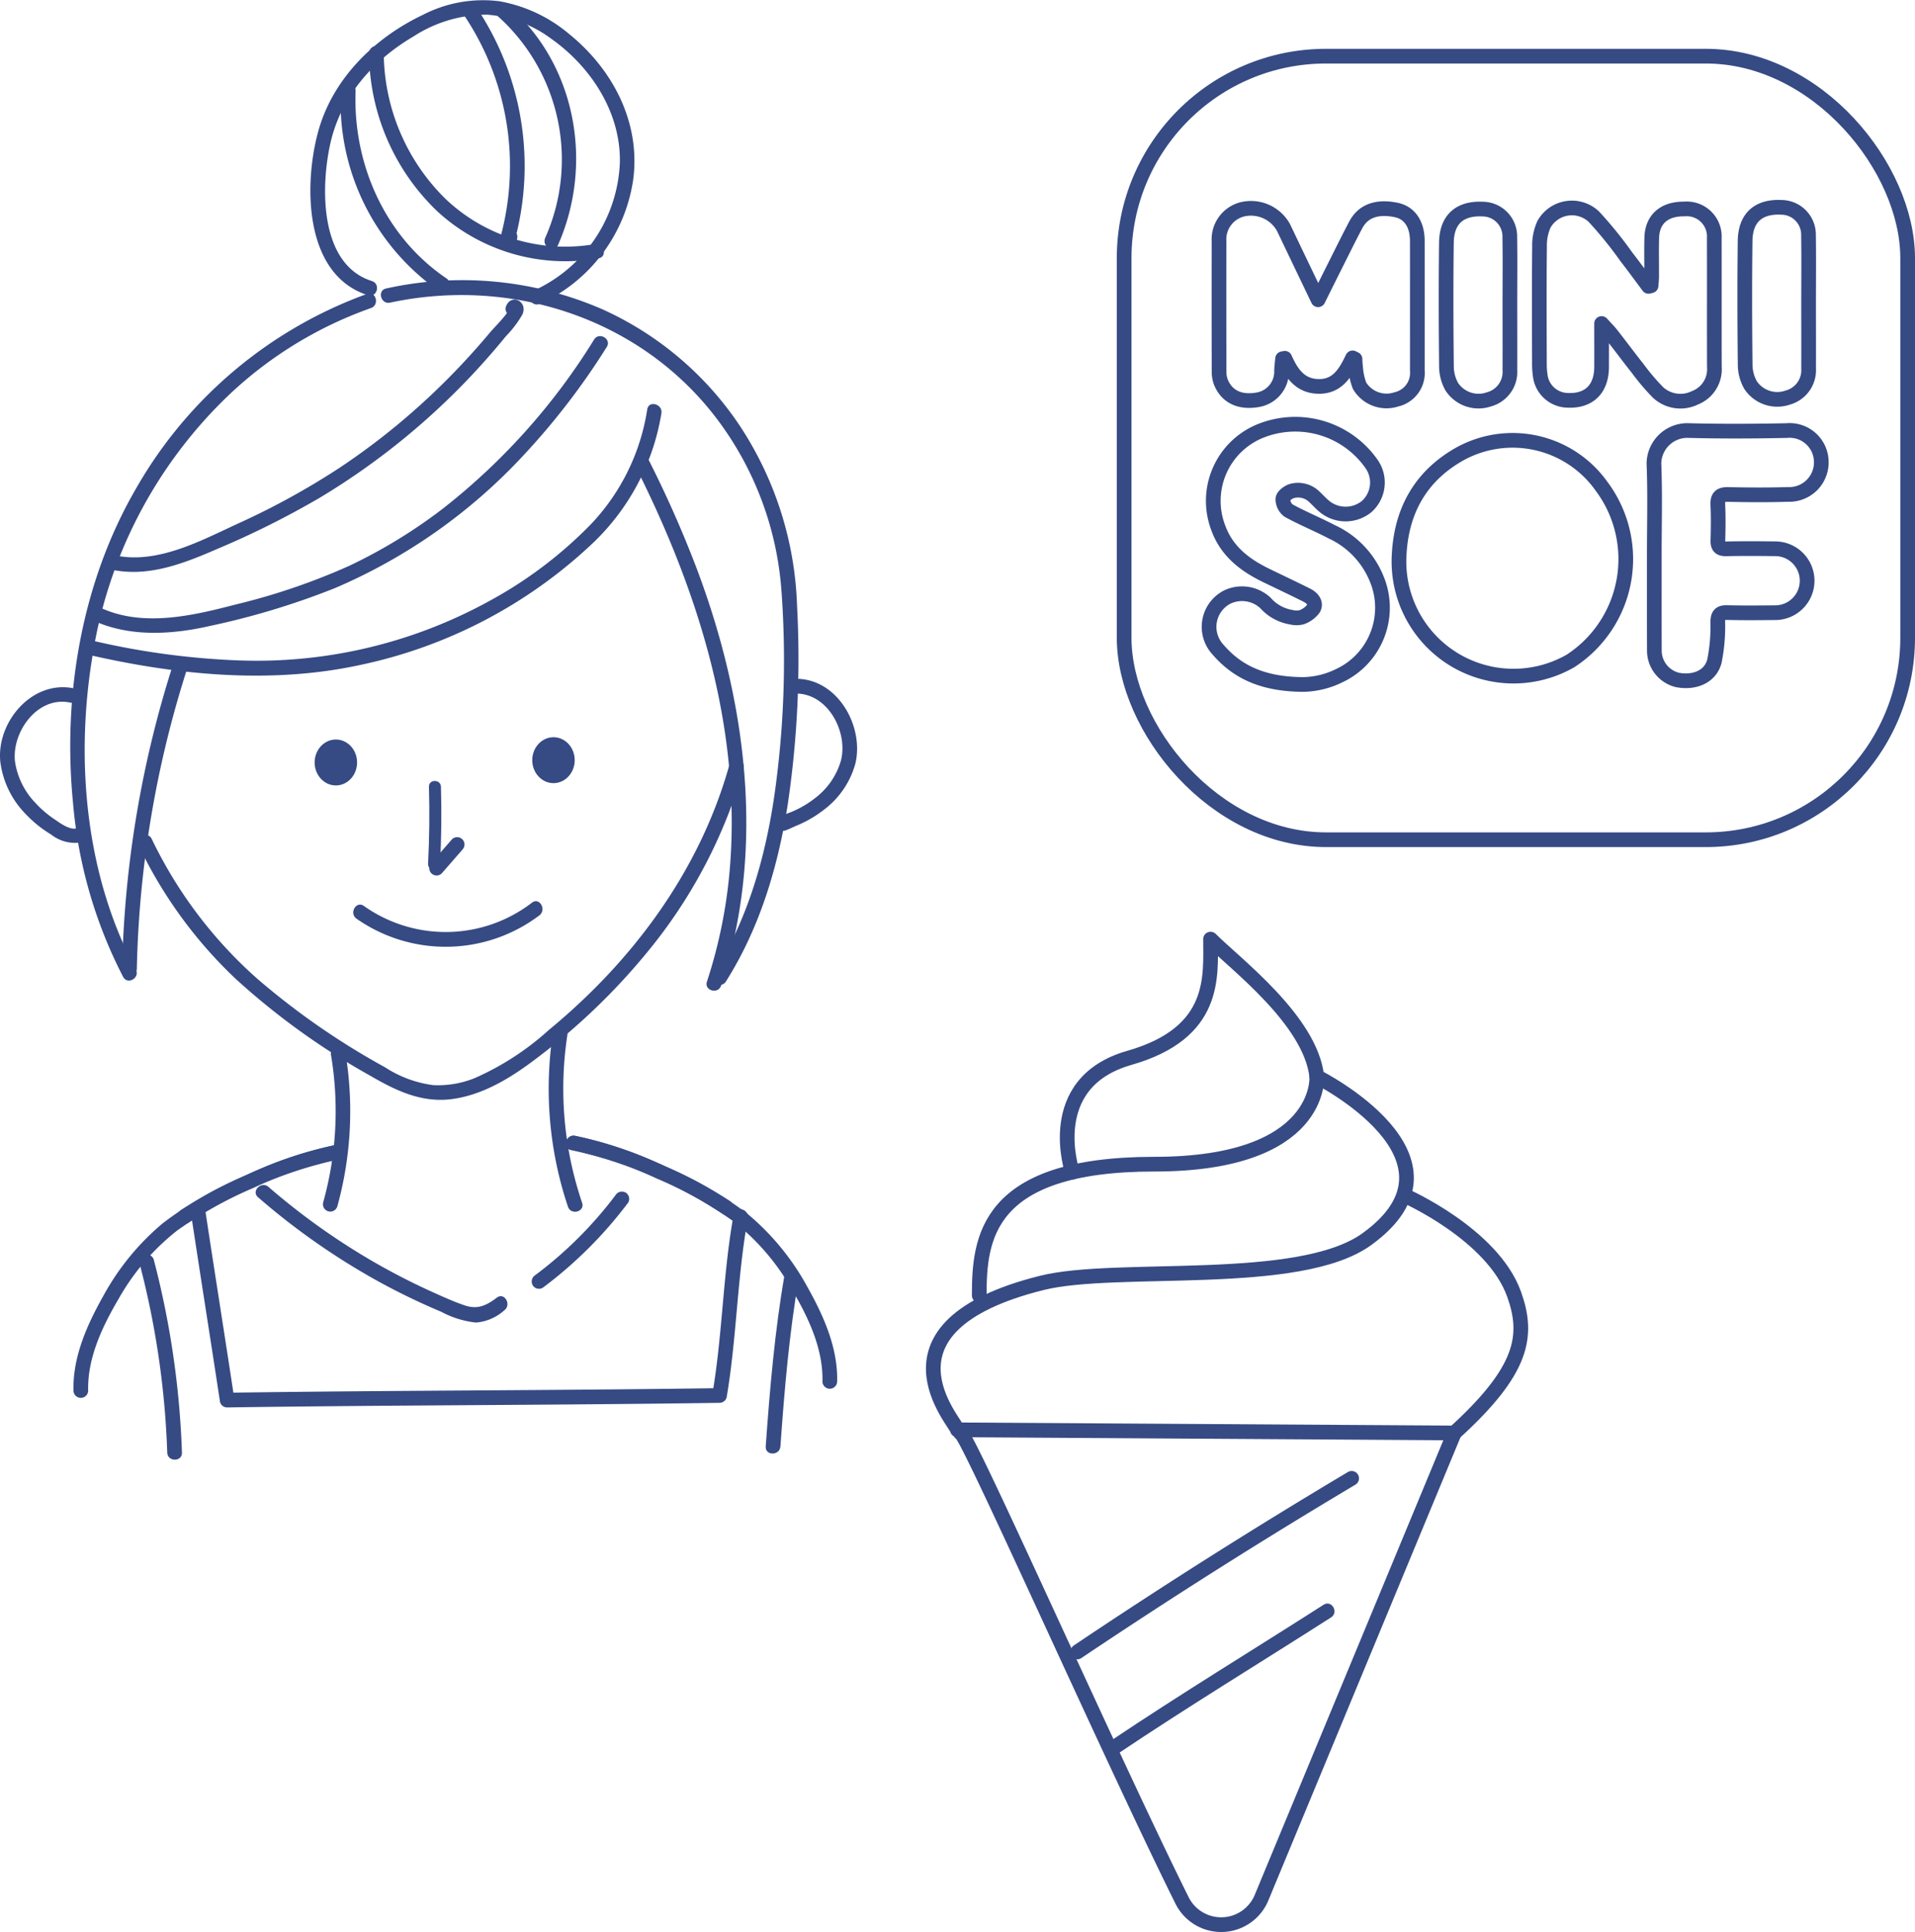 <svg xmlns="http://www.w3.org/2000/svg" width="218.994" height="220.919" viewBox="0 0 218.994 220.919"><defs><style>.cls-1{fill:none;stroke:#364a84;stroke-linecap:round;stroke-linejoin:round;stroke-width:1.68px;}.cls-2{fill:#364a84;}</style></defs><title>point_sp01</title><g id="レイヤー_2" data-name="レイヤー 2"><g id="obj"><rect class="cls-1" x="128.554" y="6.422" width="89.6" height="89.6" rx="23.09"/><path class="cls-1" d="M159.985,63.887c.149-5.223,2.31-9.344,6.912-11.953a12.476,12.476,0,0,1,16.278,3.709,13.893,13.893,0,0,1-3.564,19.927,13.1,13.1,0,0,1-19.626-11.683Z"/><path class="cls-1" d="M149.006,78.269c-4.3-.033-7.357-1.242-9.715-3.984a3.827,3.827,0,0,1,1.117-6.043,3.933,3.933,0,0,1,4.3.7,5.03,5.03,0,0,0,2.96,1.635,2.482,2.482,0,0,0,1.168.009,2.865,2.865,0,0,0,1.391-1.029c.318-.634-.18-1.2-.783-1.5-1.552-.778-3.125-1.515-4.686-2.275-2.434-1.185-4.485-2.771-5.441-5.425a8.627,8.627,0,0,1,4.589-10.979,10.655,10.655,0,0,1,12.962,3.706,3.689,3.689,0,0,1-.58,4.84,3.814,3.814,0,0,1-4.814,0c-.406-.332-.758-.729-1.143-1.088a2.661,2.661,0,0,0-2.555-.7c-.426.111-1.025.551-1.066.9a1.636,1.636,0,0,0,.645,1.347c1.609.883,3.32,1.579,4.948,2.429a10.122,10.122,0,0,1,5.128,5.37,8.576,8.576,0,0,1-4.275,11.078A9.678,9.678,0,0,1,149.006,78.269Z"/><path class="cls-1" d="M154.679,40.923c-.814,1.709-1.733,3.3-3.905,3.263-2.1-.036-3.082-1.5-3.846-3.217l-.254.048c-.04.446-.1.892-.116,1.339a3.268,3.268,0,0,1-2.636,3.343c-2.1.392-3.631-.311-4.317-2.031a3.466,3.466,0,0,1-.195-1.252q-.02-7.414-.006-14.83a3.542,3.542,0,0,1,2.606-3.633,4.252,4.252,0,0,1,4.779,2.083c1.267,2.667,2.549,5.326,3.945,8.24.742-1.49,1.384-2.788,2.035-4.082.752-1.5,1.49-3,2.274-4.482,1-1.879,2.869-2.063,4.632-1.7,1.564.325,2.4,1.668,2.406,3.527q.006,7.414,0,14.83a3.1,3.1,0,0,1-2.4,3.3A3.6,3.6,0,0,1,155.47,44.1a7.357,7.357,0,0,1-.447-2.092,9.017,9.017,0,0,1-.067-.947Z"/><path class="cls-1" d="M188.809,32.672c.024-.345.068-.69.069-1.034.008-1.484-.029-2.968.012-4.45.059-2.126,1.429-3.316,3.713-3.29a3.153,3.153,0,0,1,3.436,3.343c.014,4.911-.006,9.823.011,14.734a3.5,3.5,0,0,1-2.235,3.519,3.773,3.773,0,0,1-4.177-.591,25.2,25.2,0,0,1-2.358-2.772c-1.023-1.288-2-2.61-3.017-3.906-.274-.351-.6-.665-1.109-1.231,0,1.866.008,3.429,0,4.992-.018,2.614-1.565,4.007-4.172,3.772a3.226,3.226,0,0,1-2.8-2.531,9.1,9.1,0,0,1-.139-1.572c-.011-4.483-.034-8.966.013-13.449a5.848,5.848,0,0,1,.516-2.571,3.662,3.662,0,0,1,5.7-.853,45.093,45.093,0,0,1,3.716,4.591c.864,1.109,1.69,2.248,2.533,3.373Z"/><path class="cls-1" d="M189.18,63.5c0-3.493.1-6.991-.04-10.48a3.821,3.821,0,0,1,3.8-3.79c3.788.1,7.582.085,11.371.006a3.623,3.623,0,0,1,3.965,3.5,3.665,3.665,0,0,1-3.816,3.8c-2.272.073-4.548.056-6.822.007-.9-.019-1.236.269-1.192,1.187.065,1.348.047,2.7.008,4.053-.021.723.219.991.965.975,1.877-.042,3.757-.028,5.636-.007a3.655,3.655,0,0,1,.016,7.309c-1.846.015-3.693.037-5.537-.012-.809-.021-1.076.229-1.094,1.058a20.194,20.194,0,0,1-.381,4.484c-.446,1.758-2.227,2.535-4.217,2.165a3.455,3.455,0,0,1-2.654-3.376C189.174,70.752,189.182,67.126,189.18,63.5Z"/><path class="cls-1" d="M172.666,34.9c0,2.47.012,4.94,0,7.409a3.244,3.244,0,0,1-2.375,3.351,3.664,3.664,0,0,1-4.268-1.438,4.781,4.781,0,0,1-.61-2.245c-.053-4.741-.066-9.483-.006-14.224.033-2.664,1.526-3.971,4.149-3.844a3.124,3.124,0,0,1,3.1,3.187c.04,2.6.01,5.2.01,7.8Z"/><path class="cls-1" d="M206.826,34.7c0,2.47.012,4.939,0,7.409a3.245,3.245,0,0,1-2.375,3.351,3.665,3.665,0,0,1-4.268-1.438,4.781,4.781,0,0,1-.61-2.245c-.053-4.741-.066-9.483-.006-14.224.033-2.664,1.526-3.972,4.149-3.844a3.124,3.124,0,0,1,3.1,3.187c.04,2.6.01,5.2.01,7.8Z"/><path class="cls-1" d="M111.984,148.133c0-6.434.715-15.012,20.016-15.012s18.586-10.008,18.586-10.008,18.586,9.293,5.719,18.586c-7.76,5.6-28.594,2.859-37.172,5-20.2,5.049-9.651,16.084-9.651,16.8l56.831.357c7.863-7.148,8.537-11.1,6.837-15.856-2.461-6.889-12.556-11.308-12.556-11.308"/><path class="cls-1" d="M122.634,134.035s-3.5-10.207,6.507-13.067,9.293-9.293,9.293-13.582c2.859,2.86,11.437,9.293,12.152,15.727"/><path class="cls-1" d="M109.84,163.859c.534-.534,17.023,36.727,25.332,53.446a5,5,0,0,0,9.038-.173l22.1-53.273"/><path class="cls-2" d="M123.664,189.594q15.4-10.338,31.344-19.829a.84.84,0,0,0-.848-1.45q-15.937,9.487-31.344,19.828c-.893.6-.053,2.056.848,1.451Z"/><path class="cls-2" d="M127.864,200.514c8-5.369,16.24-10.375,24.354-15.567.908-.581.066-2.035-.848-1.45-8.114,5.191-16.356,10.2-24.354,15.566-.893.6-.053,2.056.848,1.451Z"/><path class="cls-2" d="M41.978,33.606A50.054,50.054,0,0,0,15.551,55.873C9.3,66.651,7.137,79.605,8.362,91.926a52.886,52.886,0,0,0,5.721,19.78c.51.954,1.961.106,1.45-.848-5.723-10.694-6.917-23.73-5-35.58A52.439,52.439,0,0,1,26.4,44.953a45.9,45.9,0,0,1,16.02-9.727c1.015-.353.579-1.977-.446-1.62Z"/><path class="cls-2" d="M44.607,34.607c14.084-3.023,29.011,1.932,37.645,13.652a37.041,37.041,0,0,1,7.1,19.121,109.008,109.008,0,0,1-.559,21.812c-.962,7.759-3.006,15.538-7.231,22.191-.581.916.872,1.76,1.451.848C86.9,106.1,89,99.015,90.1,91.878a113.526,113.526,0,0,0,1.049-22.594A39.668,39.668,0,0,0,84.584,48.66a37.372,37.372,0,0,0-15.69-13.291A40.228,40.228,0,0,0,44.16,32.987c-1.056.226-.609,1.846.447,1.62Z"/><path class="cls-2" d="M72.676,53.339c7.1,14.084,12.037,29.647,10.817,45.586a56.312,56.312,0,0,1-2.65,13.328c-.339,1.029,1.283,1.47,1.62.447,5.139-15.6,2.913-32.558-2.784-47.674a128.569,128.569,0,0,0-5.552-12.534c-.487-.966-1.937-.117-1.451.847Z"/><path class="cls-2" d="M19.823,75.873a122.234,122.234,0,0,0-5.855,34.884.84.84,0,0,0,1.68,0,120.6,120.6,0,0,1,5.8-34.437c.331-1.032-1.29-1.474-1.62-.447Z"/><path class="cls-2" d="M9.73,74.782c10.232,2.39,21.16,3.507,31.517,1.244a55.267,55.267,0,0,0,26.629-14,26.317,26.317,0,0,0,7.761-14.768c.17-1.057-1.448-1.512-1.62-.446A24.449,24.449,0,0,1,67.6,59.921a48.537,48.537,0,0,1-11.711,8.841,55.218,55.218,0,0,1-28.554,6.756,87.485,87.485,0,0,1-17.156-2.356c-1.052-.246-1.5,1.373-.447,1.62Z"/><path class="cls-2" d="M12.329,65.038c4.4,1.121,8.648-.587,12.644-2.323A100.743,100.743,0,0,0,36.492,56.96,81.387,81.387,0,0,0,55.536,41.17q1.184-1.332,2.31-2.714a12.377,12.377,0,0,0,1.9-2.505c.657-1.51-1.335-2.459-1.9-.865a.853.853,0,0,0,.386.949l.1.066c.91.59,1.753-.864.848-1.451l-.1-.066.386.949-.024.1-.817.216.148.048-.587-.586c.1.378-1.768,2.25-2.059,2.6q-1.073,1.288-2.2,2.532-2.236,2.477-4.668,4.766a79.085,79.085,0,0,1-10.5,8.33A86.254,86.254,0,0,1,27.2,59.877c-4.372,2.019-9.479,4.8-14.428,3.541a.841.841,0,0,0-.446,1.62Z"/><path class="cls-2" d="M10.7,70.971c4.14,1.894,8.947,1.6,13.288.61a87.84,87.84,0,0,0,14.319-4.333,63.3,63.3,0,0,0,21.572-15.2,81.44,81.44,0,0,0,9.509-12.372c.579-.917-.874-1.761-1.45-.848A73.585,73.585,0,0,1,50.584,58.208,59.414,59.414,0,0,1,39.91,64.714a74.366,74.366,0,0,1-13.052,4.434c-4.876,1.268-10.492,2.577-15.311.372-.976-.447-1.831,1-.848,1.451Z"/><path class="cls-2" d="M42.529,32.137c-6.038-1.906-5.858-10.831-4.744-15.762,1.208-5.342,4.867-9.492,9.519-12.218a15.349,15.349,0,0,1,8.442-2.478,14.124,14.124,0,0,1,7.333,2.782c4.544,3.226,7.928,8.447,7.807,14.134a16.824,16.824,0,0,1-9.953,14.684c-.977.459-.126,1.908.848,1.45a18.537,18.537,0,0,0,10.63-14.2C73.273,13.994,70.066,7.9,65.04,3.853A16.874,16.874,0,0,0,57.089.14,15,15,0,0,0,48.358,1.7C42.8,4.339,38.035,9.016,36.382,15.06s-1.631,16.383,5.7,18.7c1.033.326,1.476-1.295.447-1.62Z"/><path class="cls-2" d="M42.205,6.055a25.236,25.236,0,0,0,7.826,18.129,21.633,21.633,0,0,0,18.421,5.353c1.062-.192.612-1.812-.447-1.62a19.865,19.865,0,0,1-17.068-5.184A23.6,23.6,0,0,1,43.885,6.055a.841.841,0,0,0-1.68,0Z"/><path class="cls-2" d="M53.013,1.659a30.947,30.947,0,0,1,4.172,25.633c-.21.755.862,1.5,1.4.818l.383-.484c.664-.839-.517-2.035-1.188-1.188l-.383.484,1.4.817A32.594,32.594,0,0,0,54.463.811c-.609-.885-2.065-.046-1.45.848Z"/><path class="cls-2" d="M56.759,1.7A22.015,22.015,0,0,1,62.349,27.2c-.434.98,1.013,1.836,1.45.848C67.946,18.69,65.87,7.228,57.946.507c-.819-.695-2.013.487-1.187,1.188Z"/><path class="cls-2" d="M15.9,96.78a51.343,51.343,0,0,0,11.137,15.229,82.581,82.581,0,0,0,15.305,11c2.955,1.715,5.909,3.146,9.419,2.659,3.595-.5,6.788-2.51,9.62-4.668a73.382,73.382,0,0,0,13.676-13.417,57.621,57.621,0,0,0,9.983-19.711.841.841,0,0,0-1.62-.446c-3.38,12.118-11.013,22.4-20.642,30.338a31.56,31.56,0,0,1-8.466,5.506,11.213,11.213,0,0,1-4.762.815,13.224,13.224,0,0,1-5.519-2.042,84.877,84.877,0,0,1-14.592-10.112,50.561,50.561,0,0,1-12.089-16c-.467-.975-1.916-.124-1.45.847Z"/><path class="cls-2" d="M90.893,79.307c3.759-.1,6.119,4.37,5.273,7.67a8.223,8.223,0,0,1-2.888,4.232,11.4,11.4,0,0,1-2.409,1.478c-.4.186-.816.326-1.228.485a1.208,1.208,0,0,0-.472.217q-.337.21.621.022c-.094-.064-.189-.125-.286-.184-.918-.578-1.762.875-.848,1.45a1.242,1.242,0,0,0,1.074.309c.447-.134.915-.39,1.351-.571a13.173,13.173,0,0,0,3.035-1.743,9.873,9.873,0,0,0,3.7-5.35c1.034-4.311-2.089-9.821-6.92-9.7a.84.84,0,0,0,0,1.68Z"/><path class="cls-2" d="M8.475,78.719C3.687,77.7-.416,82.558.034,87.091a10.407,10.407,0,0,0,2.909,6,13.746,13.746,0,0,0,2.891,2.328,4.438,4.438,0,0,0,3.372.921.841.841,0,0,0-.447-1.62c-.825.224-1.959-.655-2.609-1.093a11.815,11.815,0,0,1-2.1-1.815,8.644,8.644,0,0,1-2.334-4.719c-.395-3.368,2.574-7.55,6.314-6.752,1.054.225,1.5-1.394.447-1.62Z"/><path class="cls-2" d="M38.979,10.407A26.341,26.341,0,0,0,50.2,33.278c.9.608,1.74-.847.848-1.451-7.019-4.75-10.695-13.052-10.384-21.42.041-1.081-1.64-1.08-1.68,0Z"/><path class="cls-2" d="M49.053,89.966q.127,4.4-.1,8.8c-.045.883,1.329.881,1.373,0q.225-4.4.1-8.8c-.025-.882-1.4-.886-1.373,0Z"/><path class="cls-2" d="M50.522,99.864l2.35-2.7a.891.891,0,0,0,.246-.594.84.84,0,0,0-1.434-.594l-2.35,2.7a.9.9,0,0,0-.246.594.84.84,0,0,0,1.434.594Z"/><path class="cls-2" d="M37.857,120.661a38.885,38.885,0,0,1-.905,16.854.841.841,0,0,0,1.62.446,40.857,40.857,0,0,0,.9-17.747c-.179-1.064-1.8-.613-1.62.447Z"/><path class="cls-2" d="M63.262,117.911a42.41,42.41,0,0,0,1.686,20.07c.345,1.019,1.968.582,1.62-.446a40.6,40.6,0,0,1-1.686-19.177c.164-1.058-1.455-1.514-1.62-.447Z"/><path class="cls-2" d="M38.371,130.929a46.74,46.74,0,0,0-10.353,3.507,43.277,43.277,0,0,0-9.37,5.415,28.769,28.769,0,0,0-6.845,8.357c-1.857,3.3-3.5,6.975-3.4,10.837a.841.841,0,0,0,1.68,0c-.1-3.755,1.614-7.337,3.473-10.512a26.418,26.418,0,0,1,6.722-7.837,45.358,45.358,0,0,1,8.59-4.81,44.943,44.943,0,0,1,9.952-3.337c1.06-.205.611-1.824-.447-1.62Z"/><path class="cls-2" d="M38.371,130.929a44.371,44.371,0,0,0-9.064,2.939,59.818,59.818,0,0,0-8.612,4.5c-.91.579-.068,2.033.848,1.451a50.7,50.7,0,0,1,17.275-7.268c1.06-.2.611-1.822-.447-1.62Z"/><path class="cls-2" d="M65.317,131.5a44.566,44.566,0,0,1,9.759,3.251,45.437,45.437,0,0,1,8.782,4.9,26.334,26.334,0,0,1,6.621,7.663c1.907,3.215,3.674,6.87,3.574,10.686a.841.841,0,0,0,1.68,0c.1-3.861-1.543-7.536-3.4-10.838a28.807,28.807,0,0,0-6.845-8.356,43.213,43.213,0,0,0-9.37-5.415,46.722,46.722,0,0,0-10.353-3.507c-1.056-.2-1.508,1.415-.446,1.62Z"/><path class="cls-2" d="M65.317,131.5a50.714,50.714,0,0,1,17.275,7.267c.915.583,1.758-.871.848-1.45a59.777,59.777,0,0,0-8.613-4.5,44.229,44.229,0,0,0-9.064-2.939c-1.056-.2-1.509,1.417-.446,1.62Z"/><path class="cls-2" d="M29.511,136.907a80.057,80.057,0,0,0,13.755,9.619,76.521,76.521,0,0,0,7.2,3.478,10.818,10.818,0,0,0,3.966,1.227,5.469,5.469,0,0,0,3.239-1.4c.854-.642.018-2.1-.848-1.451-1.187.892-2.187,1.393-3.683.889-1.229-.415-2.426-.961-3.608-1.492q-3.354-1.511-6.553-3.341A78.092,78.092,0,0,1,30.7,135.719c-.815-.7-2.008.48-1.188,1.188Z"/><path class="cls-2" d="M21.891,139.081c1.069,7.083,2.2,14.157,3.272,21.24a.843.843,0,0,0,.81.617c18.769-.274,37.541-.252,56.311-.526a.851.851,0,0,0,.81-.616c1.158-6.791,1.2-13.7,2.427-20.481.192-1.058-1.427-1.511-1.62-.447-1.233,6.78-1.269,13.691-2.427,20.481l.81-.617c-18.77.274-37.542.252-56.311.526l.81.616c-1.07-7.083-2.2-14.157-3.272-21.24-.161-1.065-1.78-.613-1.62.447Z"/><path class="cls-2" d="M15.962,144.476A98.321,98.321,0,0,1,19.126,166.1c.037,1.078,1.717,1.083,1.68,0a100.487,100.487,0,0,0-3.224-22.07.841.841,0,0,0-1.62.447Z"/><path class="cls-2" d="M89.726,145.7c-1.124,6.529-1.69,13.094-2.16,19.7-.076,1.079,1.6,1.074,1.68,0,.459-6.453,1-12.869,2.1-19.25.182-1.058-1.437-1.512-1.62-.447Z"/><path class="cls-2" d="M40.767,105.047a17.783,17.783,0,0,0,20.917-.378c.844-.651.009-2.111-.848-1.451a16.18,16.18,0,0,1-19.221.378c-.881-.63-1.72.826-.848,1.451Z"/><ellipse class="cls-2" cx="63.295" cy="86.925" rx="2.427" ry="2.626"/><ellipse class="cls-2" cx="38.408" cy="87.188" rx="2.427" ry="2.626"/><path class="cls-2" d="M62.059,147.26a48.381,48.381,0,0,0,9.78-9.746.844.844,0,0,0-.3-1.149.861.861,0,0,0-1.149.3,45.678,45.678,0,0,1-9.178,9.144.866.866,0,0,0-.3,1.149.845.845,0,0,0,1.149.3Z"/></g></g></svg>